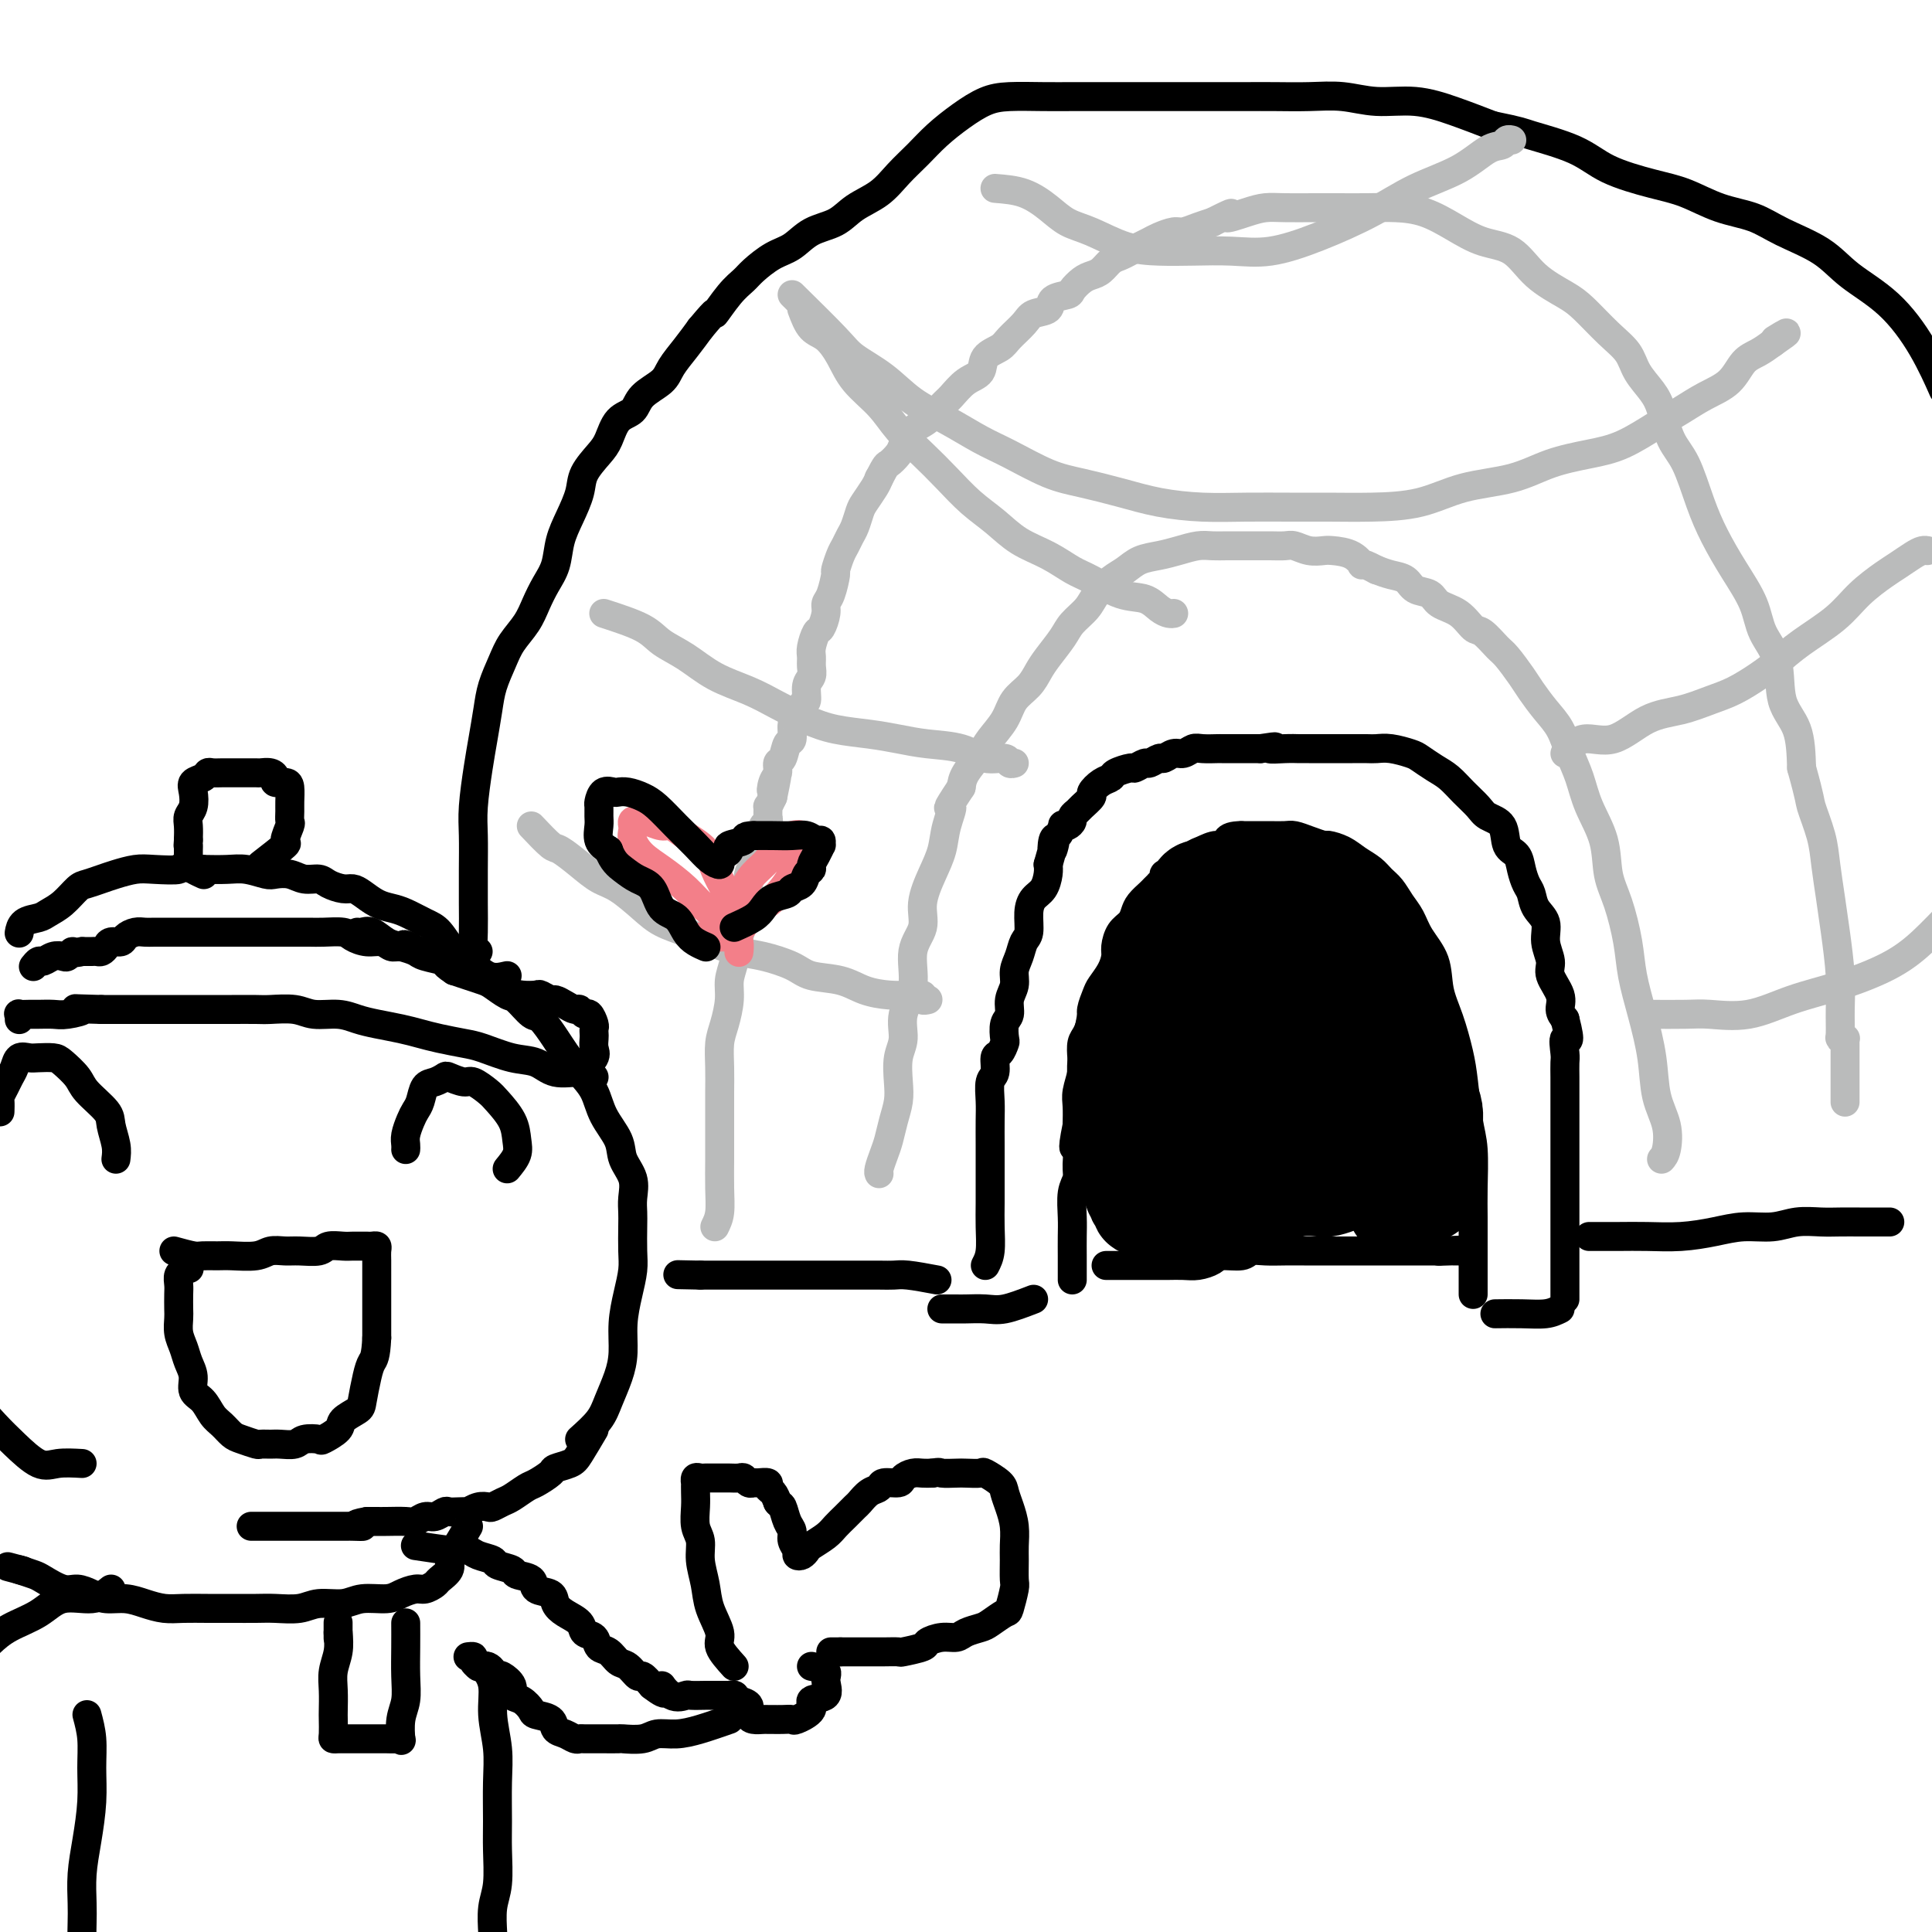 <svg viewBox='0 0 400 400' version='1.1' xmlns='http://www.w3.org/2000/svg' xmlns:xlink='http://www.w3.org/1999/xlink'><g fill='none' stroke='#000000' stroke-width='6' stroke-linecap='round' stroke-linejoin='round'><path d='M305,268c0.000,-1.695 0.001,-3.391 0,-5c-0.001,-1.609 -0.003,-3.133 0,-5c0.003,-1.867 0.012,-4.077 0,-6c-0.012,-1.923 -0.044,-3.558 0,-6c0.044,-2.442 0.164,-5.692 0,-8c-0.164,-2.308 -0.611,-3.676 -1,-6c-0.389,-2.324 -0.718,-5.604 -1,-8c-0.282,-2.396 -0.516,-3.908 -1,-6c-0.484,-2.092 -1.218,-4.766 -2,-7c-0.782,-2.234 -1.613,-4.029 -2,-6c-0.387,-1.971 -0.330,-4.117 -1,-6c-0.670,-1.883 -2.066,-3.501 -3,-5c-0.934,-1.499 -1.404,-2.877 -2,-4c-0.596,-1.123 -1.318,-1.991 -2,-3c-0.682,-1.009 -1.326,-2.158 -2,-3c-0.674,-0.842 -1.379,-1.378 -2,-2c-0.621,-0.622 -1.159,-1.329 -2,-2c-0.841,-0.671 -1.985,-1.307 -3,-2c-1.015,-0.693 -1.900,-1.443 -3,-2c-1.100,-0.557 -2.415,-0.920 -3,-1c-0.585,-0.080 -0.440,0.122 -1,0c-0.560,-0.122 -1.827,-0.569 -3,-1c-1.173,-0.431 -2.254,-0.848 -3,-1c-0.746,-0.152 -1.159,-0.041 -2,0c-0.841,0.041 -2.112,0.011 -3,0c-0.888,-0.011 -1.393,-0.003 -2,0c-0.607,0.003 -1.316,0.001 -2,0c-0.684,-0.001 -1.342,-0.000 -2,0'/><path d='M257,173c-3.849,0.003 -2.972,1.510 -3,2c-0.028,0.490 -0.962,-0.038 -2,0c-1.038,0.038 -2.179,0.641 -3,1c-0.821,0.359 -1.320,0.474 -2,1c-0.680,0.526 -1.540,1.464 -2,2c-0.460,0.536 -0.520,0.669 -1,1c-0.480,0.331 -1.382,0.858 -2,1c-0.618,0.142 -0.954,-0.102 -1,0c-0.046,0.102 0.196,0.551 0,1c-0.196,0.449 -0.830,0.897 -1,1c-0.170,0.103 0.123,-0.138 0,0c-0.123,0.138 -0.662,0.656 -1,1c-0.338,0.344 -0.475,0.514 -1,1c-0.525,0.486 -1.437,1.289 -2,2c-0.563,0.711 -0.777,1.330 -1,2c-0.223,0.670 -0.454,1.389 -1,2c-0.546,0.611 -1.407,1.112 -2,2c-0.593,0.888 -0.918,2.162 -1,3c-0.082,0.838 0.079,1.240 0,2c-0.079,0.760 -0.399,1.879 -1,3c-0.601,1.121 -1.484,2.244 -2,3c-0.516,0.756 -0.664,1.146 -1,2c-0.336,0.854 -0.861,2.171 -1,3c-0.139,0.829 0.107,1.168 0,2c-0.107,0.832 -0.568,2.155 -1,3c-0.432,0.845 -0.834,1.212 -1,2c-0.166,0.788 -0.097,1.999 0,3c0.097,1.001 0.222,1.794 0,3c-0.222,1.206 -0.791,2.825 -1,4c-0.209,1.175 -0.060,1.907 0,3c0.060,1.093 0.030,2.546 0,4'/><path d='M223,233c-1.388,6.892 -0.358,4.121 0,4c0.358,-0.121 0.043,2.406 0,4c-0.043,1.594 0.185,2.253 0,3c-0.185,0.747 -0.781,1.580 -1,3c-0.219,1.420 -0.059,3.427 0,5c0.059,1.573 0.016,2.712 0,4c-0.016,1.288 -0.004,2.723 0,4c0.004,1.277 0.001,2.394 0,3c-0.001,0.606 -0.000,0.702 0,1c0.000,0.298 0.000,0.800 0,1c-0.000,0.200 -0.000,0.100 0,0'/><path d='M204,262c0.423,-0.815 0.845,-1.631 1,-3c0.155,-1.369 0.041,-3.293 0,-5c-0.041,-1.707 -0.011,-3.197 0,-5c0.011,-1.803 0.002,-3.919 0,-6c-0.002,-2.081 0.003,-4.128 0,-6c-0.003,-1.872 -0.016,-3.570 0,-5c0.016,-1.430 0.060,-2.591 0,-4c-0.060,-1.409 -0.223,-3.064 0,-4c0.223,-0.936 0.830,-1.152 1,-2c0.170,-0.848 -0.099,-2.328 0,-3c0.099,-0.672 0.567,-0.535 1,-1c0.433,-0.465 0.833,-1.531 1,-2c0.167,-0.469 0.101,-0.341 0,-1c-0.101,-0.659 -0.238,-2.105 0,-3c0.238,-0.895 0.851,-1.240 1,-2c0.149,-0.760 -0.168,-1.937 0,-3c0.168,-1.063 0.819,-2.012 1,-3c0.181,-0.988 -0.110,-2.014 0,-3c0.110,-0.986 0.620,-1.931 1,-3c0.380,-1.069 0.630,-2.263 1,-3c0.370,-0.737 0.859,-1.016 1,-2c0.141,-0.984 -0.067,-2.672 0,-4c0.067,-1.328 0.410,-2.294 1,-3c0.590,-0.706 1.428,-1.152 2,-2c0.572,-0.848 0.878,-2.100 1,-3c0.122,-0.900 0.061,-1.450 0,-2'/><path d='M217,179c2.095,-7.527 1.331,-3.845 1,-3c-0.331,0.845 -0.230,-1.146 0,-2c0.230,-0.854 0.587,-0.572 1,-1c0.413,-0.428 0.880,-1.568 1,-2c0.120,-0.432 -0.108,-0.158 0,0c0.108,0.158 0.552,0.198 1,0c0.448,-0.198 0.898,-0.634 1,-1c0.102,-0.366 -0.146,-0.660 0,-1c0.146,-0.340 0.686,-0.725 1,-1c0.314,-0.275 0.403,-0.441 1,-1c0.597,-0.559 1.702,-1.511 2,-2c0.298,-0.489 -0.211,-0.513 0,-1c0.211,-0.487 1.140,-1.436 2,-2c0.860,-0.564 1.649,-0.744 2,-1c0.351,-0.256 0.264,-0.589 1,-1c0.736,-0.411 2.295,-0.899 3,-1c0.705,-0.101 0.555,0.184 1,0c0.445,-0.184 1.484,-0.838 2,-1c0.516,-0.162 0.508,0.168 1,0c0.492,-0.168 1.483,-0.833 2,-1c0.517,-0.167 0.560,0.166 1,0c0.440,-0.166 1.278,-0.829 2,-1c0.722,-0.171 1.329,0.150 2,0c0.671,-0.150 1.405,-0.772 2,-1c0.595,-0.228 1.051,-0.061 2,0c0.949,0.061 2.393,0.016 3,0c0.607,-0.016 0.379,-0.004 1,0c0.621,0.004 2.090,0.001 3,0c0.910,-0.001 1.260,-0.000 2,0c0.740,0.000 1.870,0.000 3,0'/><path d='M261,155c4.956,-0.774 2.347,-0.207 2,0c-0.347,0.207 1.569,0.056 3,0c1.431,-0.056 2.378,-0.015 3,0c0.622,0.015 0.919,0.004 2,0c1.081,-0.004 2.947,-0.001 4,0c1.053,0.001 1.295,-0.001 2,0c0.705,0.001 1.873,0.003 3,0c1.127,-0.003 2.212,-0.013 3,0c0.788,0.013 1.278,0.048 2,0c0.722,-0.048 1.677,-0.179 3,0c1.323,0.179 3.014,0.670 4,1c0.986,0.330 1.265,0.501 2,1c0.735,0.499 1.925,1.328 3,2c1.075,0.672 2.036,1.189 3,2c0.964,0.811 1.931,1.916 3,3c1.069,1.084 2.241,2.148 3,3c0.759,0.852 1.106,1.491 2,2c0.894,0.509 2.333,0.889 3,2c0.667,1.111 0.560,2.954 1,4c0.440,1.046 1.426,1.295 2,2c0.574,0.705 0.736,1.868 1,3c0.264,1.132 0.630,2.234 1,3c0.370,0.766 0.745,1.195 1,2c0.255,0.805 0.392,1.985 1,3c0.608,1.015 1.687,1.864 2,3c0.313,1.136 -0.141,2.559 0,4c0.141,1.441 0.878,2.900 1,4c0.122,1.100 -0.369,1.841 0,3c0.369,1.159 1.599,2.735 2,4c0.401,1.265 -0.028,2.219 0,3c0.028,0.781 0.514,1.391 1,2'/><path d='M324,211c1.547,6.006 0.415,4.021 0,4c-0.415,-0.021 -0.111,1.923 0,3c0.111,1.077 0.030,1.287 0,2c-0.030,0.713 -0.008,1.928 0,3c0.008,1.072 0.002,2.002 0,3c-0.002,0.998 -0.001,2.064 0,3c0.001,0.936 0.000,1.743 0,3c-0.000,1.257 -0.000,2.966 0,4c0.000,1.034 0.000,1.393 0,2c-0.000,0.607 -0.000,1.462 0,2c0.000,0.538 0.000,0.759 0,1c-0.000,0.241 -0.000,0.502 0,1c0.000,0.498 0.000,1.232 0,2c-0.000,0.768 -0.000,1.571 0,2c0.000,0.429 0.000,0.484 0,1c-0.000,0.516 -0.000,1.492 0,2c0.000,0.508 0.000,0.548 0,1c-0.000,0.452 -0.000,1.317 0,2c0.000,0.683 0.000,1.184 0,2c-0.000,0.816 -0.000,1.948 0,3c0.000,1.052 0.000,2.023 0,3c-0.000,0.977 -0.000,1.961 0,3c0.000,1.039 0.000,2.134 0,3c-0.000,0.866 0.000,1.502 0,2c0.000,0.498 0.000,0.856 0,1c0.000,0.144 0.000,0.072 0,0'/><path d='M323,271c-0.851,0.423 -1.702,0.845 -3,1c-1.298,0.155 -3.042,0.042 -5,0c-1.958,-0.042 -4.131,-0.012 -5,0c-0.869,0.012 -0.435,0.006 0,0'/><path d='M214,269c-2.192,0.845 -4.384,1.691 -6,2c-1.616,0.309 -2.657,0.083 -4,0c-1.343,-0.083 -2.987,-0.022 -4,0c-1.013,0.022 -1.395,0.006 -2,0c-0.605,-0.006 -1.432,-0.002 -2,0c-0.568,0.002 -0.877,0.000 -1,0c-0.123,-0.000 -0.062,-0.000 0,0'/><path d='M229,262c2.389,-0.000 4.779,-0.000 6,0c1.221,0.000 1.274,0.001 2,0c0.726,-0.001 2.124,-0.003 3,0c0.876,0.003 1.230,0.011 2,0c0.770,-0.011 1.957,-0.040 3,0c1.043,0.040 1.941,0.151 3,0c1.059,-0.151 2.278,-0.562 3,-1c0.722,-0.438 0.948,-0.902 2,-1c1.052,-0.098 2.932,0.170 4,0c1.068,-0.170 1.325,-0.778 2,-1c0.675,-0.222 1.768,-0.060 3,0c1.232,0.060 2.603,0.016 4,0c1.397,-0.016 2.821,-0.004 4,0c1.179,0.004 2.115,0.001 3,0c0.885,-0.001 1.720,-0.000 3,0c1.280,0.000 3.004,0.000 4,0c0.996,-0.000 1.265,-0.000 2,0c0.735,0.000 1.938,0.000 3,0c1.062,-0.000 1.985,-0.000 3,0c1.015,0.000 2.122,0.000 3,0c0.878,-0.000 1.527,-0.000 2,0c0.473,0.000 0.770,0.000 1,0c0.230,-0.000 0.391,-0.000 1,0c0.609,0.000 1.664,0.000 2,0c0.336,-0.000 -0.047,-0.000 0,0c0.047,0.000 0.523,0.000 1,0'/><path d='M298,259c10.852,-0.464 3.481,-0.124 1,0c-2.481,0.124 -0.073,0.033 1,0c1.073,-0.033 0.810,-0.009 1,0c0.190,0.009 0.835,0.002 1,0c0.165,-0.002 -0.148,-0.001 0,0c0.148,0.001 0.757,0.000 1,0c0.243,-0.000 0.122,-0.000 0,0'/></g>
<g fill='none' stroke='#000000' stroke-width='20' stroke-linecap='round' stroke-linejoin='round'><path d='M289,250c3.382,-1.218 6.763,-2.437 8,-4c1.237,-1.563 0.329,-3.472 0,-5c-0.329,-1.528 -0.078,-2.677 0,-4c0.078,-1.323 -0.017,-2.820 0,-4c0.017,-1.180 0.145,-2.045 0,-3c-0.145,-0.955 -0.564,-2.002 -1,-3c-0.436,-0.998 -0.891,-1.947 -1,-3c-0.109,-1.053 0.127,-2.210 0,-3c-0.127,-0.790 -0.616,-1.214 -1,-2c-0.384,-0.786 -0.664,-1.933 -1,-3c-0.336,-1.067 -0.728,-2.053 -1,-3c-0.272,-0.947 -0.425,-1.855 -1,-3c-0.575,-1.145 -1.572,-2.528 -2,-4c-0.428,-1.472 -0.286,-3.034 -1,-4c-0.714,-0.966 -2.285,-1.337 -3,-2c-0.715,-0.663 -0.573,-1.616 -1,-3c-0.427,-1.384 -1.423,-3.197 -2,-4c-0.577,-0.803 -0.735,-0.596 -1,-1c-0.265,-0.404 -0.635,-1.418 -1,-2c-0.365,-0.582 -0.724,-0.733 -1,-1c-0.276,-0.267 -0.469,-0.650 -1,-1c-0.531,-0.350 -1.399,-0.668 -2,-1c-0.601,-0.332 -0.934,-0.676 -1,-1c-0.066,-0.324 0.136,-0.626 0,-1c-0.136,-0.374 -0.610,-0.821 -1,-1c-0.390,-0.179 -0.695,-0.089 -1,0'/><path d='M273,184c-2.727,-2.785 -2.044,-0.746 -2,0c0.044,0.746 -0.550,0.200 -1,0c-0.450,-0.200 -0.755,-0.054 -1,0c-0.245,0.054 -0.431,0.014 -1,0c-0.569,-0.014 -1.522,-0.004 -2,0c-0.478,0.004 -0.483,0.001 -1,0c-0.517,-0.001 -1.546,-0.000 -2,0c-0.454,0.000 -0.332,0.001 -1,0c-0.668,-0.001 -2.127,-0.003 -3,0c-0.873,0.003 -1.159,0.010 -2,0c-0.841,-0.010 -2.236,-0.036 -3,0c-0.764,0.036 -0.896,0.133 -2,0c-1.104,-0.133 -3.178,-0.495 -4,0c-0.822,0.495 -0.390,1.847 -1,3c-0.610,1.153 -2.260,2.108 -3,3c-0.740,0.892 -0.568,1.722 -1,3c-0.432,1.278 -1.467,3.003 -2,4c-0.533,0.997 -0.562,1.265 -1,2c-0.438,0.735 -1.283,1.936 -2,3c-0.717,1.064 -1.306,1.992 -2,3c-0.694,1.008 -1.492,2.096 -2,3c-0.508,0.904 -0.725,1.622 -1,3c-0.275,1.378 -0.609,3.414 -1,5c-0.391,1.586 -0.837,2.721 -1,4c-0.163,1.279 -0.041,2.703 0,4c0.041,1.297 -0.000,2.468 0,4c0.000,1.532 0.041,3.424 0,5c-0.041,1.576 -0.166,2.835 0,4c0.166,1.165 0.622,2.237 1,3c0.378,0.763 0.680,1.218 1,2c0.320,0.782 0.660,1.891 1,3'/><path d='M234,245c0.708,3.985 0.977,1.446 1,1c0.023,-0.446 -0.201,1.201 0,2c0.201,0.799 0.828,0.750 1,1c0.172,0.250 -0.110,0.799 0,1c0.110,0.201 0.613,0.054 1,0c0.387,-0.054 0.659,-0.014 1,0c0.341,0.014 0.751,0.004 1,0c0.249,-0.004 0.338,-0.000 1,0c0.662,0.000 1.897,-0.003 3,0c1.103,0.003 2.074,0.012 3,0c0.926,-0.012 1.808,-0.044 3,0c1.192,0.044 2.695,0.166 4,0c1.305,-0.166 2.412,-0.619 4,-1c1.588,-0.381 3.656,-0.690 5,-1c1.344,-0.310 1.963,-0.622 3,-1c1.037,-0.378 2.492,-0.823 4,-1c1.508,-0.177 3.070,-0.087 4,0c0.930,0.087 1.230,0.173 2,0c0.770,-0.173 2.011,-0.603 3,-1c0.989,-0.397 1.728,-0.761 2,-1c0.272,-0.239 0.078,-0.354 0,-1c-0.078,-0.646 -0.039,-1.823 0,-3'/><path d='M280,240c0.319,-1.591 0.117,-3.069 0,-5c-0.117,-1.931 -0.148,-4.314 -1,-7c-0.852,-2.686 -2.523,-5.676 -4,-9c-1.477,-3.324 -2.759,-6.983 -4,-10c-1.241,-3.017 -2.443,-5.391 -4,-8c-1.557,-2.609 -3.471,-5.453 -5,-7c-1.529,-1.547 -2.673,-1.799 -4,-2c-1.327,-0.201 -2.839,-0.353 -4,0c-1.161,0.353 -1.973,1.210 -3,3c-1.027,1.790 -2.270,4.511 -3,7c-0.730,2.489 -0.948,4.744 -1,7c-0.052,2.256 0.062,4.511 0,7c-0.062,2.489 -0.300,5.210 0,8c0.300,2.790 1.137,5.647 2,8c0.863,2.353 1.753,4.200 3,6c1.247,1.800 2.851,3.551 4,5c1.149,1.449 1.841,2.596 3,3c1.159,0.404 2.783,0.064 4,0c1.217,-0.064 2.026,0.147 3,-1c0.974,-1.147 2.114,-3.654 3,-6c0.886,-2.346 1.518,-4.531 2,-7c0.482,-2.469 0.813,-5.221 1,-8c0.187,-2.779 0.231,-5.586 0,-8c-0.231,-2.414 -0.737,-4.437 -2,-7c-1.263,-2.563 -3.283,-5.667 -5,-7c-1.717,-1.333 -3.132,-0.894 -5,-1c-1.868,-0.106 -4.188,-0.758 -6,-1c-1.812,-0.242 -3.114,-0.075 -4,1c-0.886,1.075 -1.354,3.059 -2,5c-0.646,1.941 -1.470,3.840 -2,6c-0.530,2.160 -0.765,4.580 -1,7'/><path d='M245,219c-0.808,4.289 -0.328,6.010 0,8c0.328,1.990 0.506,4.247 1,6c0.494,1.753 1.306,3.001 2,4c0.694,0.999 1.272,1.749 2,2c0.728,0.251 1.607,0.003 2,0c0.393,-0.003 0.302,0.241 1,-1c0.698,-1.241 2.187,-3.965 3,-6c0.813,-2.035 0.950,-3.381 1,-5c0.050,-1.619 0.014,-3.513 0,-5c-0.014,-1.487 -0.004,-2.568 0,-3c0.004,-0.432 0.002,-0.216 0,0'/></g>
<g fill='none' stroke='#000000' stroke-width='6' stroke-linecap='round' stroke-linejoin='round'><path d='M194,265c-2.256,-0.423 -4.512,-0.845 -6,-1c-1.488,-0.155 -2.209,-0.041 -3,0c-0.791,0.041 -1.651,0.011 -3,0c-1.349,-0.011 -3.188,-0.003 -4,0c-0.812,0.003 -0.598,0.001 -1,0c-0.402,-0.001 -1.420,-0.000 -2,0c-0.580,0.000 -0.723,0.000 -1,0c-0.277,-0.000 -0.688,-0.000 -1,0c-0.312,0.000 -0.524,0.000 -1,0c-0.476,-0.000 -1.216,-0.000 -2,0c-0.784,0.000 -1.612,0.000 -2,0c-0.388,-0.000 -0.335,-0.000 -1,0c-0.665,0.000 -2.049,0.000 -3,0c-0.951,-0.000 -1.470,-0.000 -2,0c-0.530,0.000 -1.072,0.000 -2,0c-0.928,-0.000 -2.241,-0.000 -3,0c-0.759,0.000 -0.963,0.000 -2,0c-1.037,-0.000 -2.908,-0.000 -4,0c-1.092,0.000 -1.406,0.000 -2,0c-0.594,-0.000 -1.468,-0.000 -2,0c-0.532,0.000 -0.724,0.000 -1,0c-0.276,-0.000 -0.638,-0.000 -1,0'/><path d='M145,264c-8.167,-0.167 -4.083,-0.083 0,0'/><path d='M120,298c1.516,-1.359 3.032,-2.718 4,-4c0.968,-1.282 1.386,-2.488 2,-4c0.614,-1.512 1.422,-3.332 2,-5c0.578,-1.668 0.925,-3.186 1,-5c0.075,-1.814 -0.124,-3.924 0,-6c0.124,-2.076 0.569,-4.117 1,-6c0.431,-1.883 0.847,-3.609 1,-5c0.153,-1.391 0.043,-2.447 0,-4c-0.043,-1.553 -0.019,-3.601 0,-5c0.019,-1.399 0.032,-2.148 0,-3c-0.032,-0.852 -0.110,-1.808 0,-3c0.110,-1.192 0.406,-2.618 0,-4c-0.406,-1.382 -1.515,-2.718 -2,-4c-0.485,-1.282 -0.346,-2.511 -1,-4c-0.654,-1.489 -2.099,-3.240 -3,-5c-0.901,-1.760 -1.257,-3.530 -2,-5c-0.743,-1.470 -1.875,-2.640 -3,-4c-1.125,-1.360 -2.245,-2.911 -3,-4c-0.755,-1.089 -1.146,-1.716 -2,-3c-0.854,-1.284 -2.172,-3.227 -3,-4c-0.828,-0.773 -1.165,-0.378 -2,-1c-0.835,-0.622 -2.166,-2.261 -3,-3c-0.834,-0.739 -1.171,-0.579 -2,-1c-0.829,-0.421 -2.150,-1.422 -3,-2c-0.850,-0.578 -1.229,-0.733 -2,-1c-0.771,-0.267 -1.935,-0.648 -3,-1c-1.065,-0.352 -2.033,-0.676 -3,-1'/><path d='M94,201c-3.017,-1.952 -1.560,-1.831 -2,-2c-0.440,-0.169 -2.779,-0.627 -4,-1c-1.221,-0.373 -1.325,-0.660 -2,-1c-0.675,-0.340 -1.922,-0.732 -3,-1c-1.078,-0.268 -1.988,-0.412 -3,-1c-1.012,-0.588 -2.127,-1.622 -3,-2c-0.873,-0.378 -1.504,-0.102 -2,0c-0.496,0.102 -0.856,0.029 -1,0c-0.144,-0.029 -0.072,-0.015 0,0'/><path d='M123,296c-1.130,1.913 -2.260,3.826 -3,5c-0.740,1.174 -1.089,1.609 -2,2c-0.911,0.391 -2.383,0.739 -3,1c-0.617,0.261 -0.377,0.437 -1,1c-0.623,0.563 -2.107,1.514 -3,2c-0.893,0.486 -1.194,0.509 -2,1c-0.806,0.491 -2.116,1.451 -3,2c-0.884,0.549 -1.341,0.687 -2,1c-0.659,0.313 -1.520,0.802 -2,1c-0.480,0.198 -0.579,0.106 -1,0c-0.421,-0.106 -1.163,-0.224 -2,0c-0.837,0.224 -1.767,0.791 -2,1c-0.233,0.209 0.233,0.060 0,0c-0.233,-0.060 -1.164,-0.031 -2,0c-0.836,0.031 -1.575,0.065 -2,0c-0.425,-0.065 -0.534,-0.228 -1,0c-0.466,0.228 -1.287,0.846 -2,1c-0.713,0.154 -1.318,-0.155 -2,0c-0.682,0.155 -1.443,0.774 -2,1c-0.557,0.226 -0.912,0.061 -2,0c-1.088,-0.061 -2.908,-0.016 -4,0c-1.092,0.016 -1.455,0.005 -2,0c-0.545,-0.005 -1.273,-0.002 -2,0'/><path d='M76,315c-4.141,0.691 -1.493,0.917 -1,1c0.493,0.083 -1.167,0.022 -2,0c-0.833,-0.022 -0.838,-0.006 -1,0c-0.162,0.006 -0.480,0.002 -1,0c-0.520,-0.002 -1.242,-0.000 -2,0c-0.758,0.000 -1.554,0.000 -2,0c-0.446,-0.000 -0.543,-0.000 -1,0c-0.457,0.000 -1.273,0.000 -2,0c-0.727,-0.000 -1.364,-0.000 -2,0c-0.636,0.000 -1.270,0.000 -2,0c-0.730,-0.000 -1.557,-0.000 -2,0c-0.443,0.000 -0.501,0.000 -1,0c-0.499,-0.000 -1.440,-0.000 -2,0c-0.560,0.000 -0.738,0.000 -1,0c-0.262,-0.000 -0.609,-0.000 -1,0c-0.391,0.000 -0.826,0.000 -1,0c-0.174,-0.000 -0.087,-0.000 0,0'/><path d='M105,242c0.837,-1.020 1.673,-2.040 2,-3c0.327,-0.960 0.144,-1.859 0,-3c-0.144,-1.141 -0.250,-2.525 -1,-4c-0.750,-1.475 -2.145,-3.040 -3,-4c-0.855,-0.960 -1.170,-1.316 -2,-2c-0.830,-0.684 -2.176,-1.696 -3,-2c-0.824,-0.304 -1.128,0.102 -2,0c-0.872,-0.102 -2.314,-0.711 -3,-1c-0.686,-0.289 -0.618,-0.257 -1,0c-0.382,0.257 -1.215,0.739 -2,1c-0.785,0.261 -1.520,0.300 -2,1c-0.480,0.700 -0.703,2.061 -1,3c-0.297,0.939 -0.668,1.457 -1,2c-0.332,0.543 -0.625,1.112 -1,2c-0.375,0.888 -0.833,2.094 -1,3c-0.167,0.906 -0.045,1.513 0,2c0.045,0.487 0.013,0.853 0,1c-0.013,0.147 -0.006,0.073 0,0'/><path d='M24,240c0.113,-0.878 0.225,-1.757 0,-3c-0.225,-1.243 -0.788,-2.851 -1,-4c-0.212,-1.149 -0.072,-1.839 -1,-3c-0.928,-1.161 -2.924,-2.795 -4,-4c-1.076,-1.205 -1.233,-1.983 -2,-3c-0.767,-1.017 -2.146,-2.274 -3,-3c-0.854,-0.726 -1.184,-0.921 -2,-1c-0.816,-0.079 -2.116,-0.043 -3,0c-0.884,0.043 -1.350,0.094 -2,0c-0.650,-0.094 -1.484,-0.334 -2,0c-0.516,0.334 -0.713,1.240 -1,2c-0.287,0.760 -0.665,1.374 -1,2c-0.335,0.626 -0.626,1.264 -1,2c-0.374,0.736 -0.832,1.568 -1,2c-0.168,0.432 -0.045,0.462 0,1c0.045,0.538 0.013,1.582 0,2c-0.013,0.418 -0.006,0.209 0,0'/><path d='M36,259c1.540,0.423 3.081,0.846 4,1c0.919,0.154 1.218,0.037 2,0c0.782,-0.037 2.047,0.004 3,0c0.953,-0.004 1.594,-0.054 3,0c1.406,0.054 3.578,0.212 5,0c1.422,-0.212 2.095,-0.793 3,-1c0.905,-0.207 2.042,-0.042 3,0c0.958,0.042 1.737,-0.041 3,0c1.263,0.041 3.011,0.207 4,0c0.989,-0.207 1.221,-0.788 2,-1c0.779,-0.212 2.106,-0.057 3,0c0.894,0.057 1.353,0.015 2,0c0.647,-0.015 1.480,-0.002 2,0c0.520,0.002 0.728,-0.008 1,0c0.272,0.008 0.609,0.035 1,0c0.391,-0.035 0.837,-0.130 1,0c0.163,0.130 0.044,0.487 0,1c-0.044,0.513 -0.012,1.182 0,2c0.012,0.818 0.003,1.786 0,3c-0.003,1.214 -0.001,2.673 0,4c0.001,1.327 0.000,2.522 0,4c-0.000,1.478 -0.000,3.239 0,5'/><path d='M78,277c-0.181,3.964 -0.634,4.375 -1,5c-0.366,0.625 -0.645,1.465 -1,3c-0.355,1.535 -0.786,3.764 -1,5c-0.214,1.236 -0.212,1.480 -1,2c-0.788,0.520 -2.365,1.315 -3,2c-0.635,0.685 -0.329,1.259 -1,2c-0.671,0.741 -2.319,1.649 -3,2c-0.681,0.351 -0.395,0.147 -1,0c-0.605,-0.147 -2.103,-0.236 -3,0c-0.897,0.236 -1.194,0.796 -2,1c-0.806,0.204 -2.121,0.051 -3,0c-0.879,-0.051 -1.324,-0.002 -2,0c-0.676,0.002 -1.585,-0.044 -2,0c-0.415,0.044 -0.338,0.179 -1,0c-0.662,-0.179 -2.064,-0.671 -3,-1c-0.936,-0.329 -1.407,-0.496 -2,-1c-0.593,-0.504 -1.307,-1.345 -2,-2c-0.693,-0.655 -1.366,-1.123 -2,-2c-0.634,-0.877 -1.230,-2.163 -2,-3c-0.770,-0.837 -1.713,-1.224 -2,-2c-0.287,-0.776 0.081,-1.941 0,-3c-0.081,-1.059 -0.610,-2.012 -1,-3c-0.390,-0.988 -0.640,-2.012 -1,-3c-0.360,-0.988 -0.828,-1.941 -1,-3c-0.172,-1.059 -0.047,-2.224 0,-3c0.047,-0.776 0.016,-1.164 0,-2c-0.016,-0.836 -0.018,-2.122 0,-3c0.018,-0.878 0.056,-1.349 0,-2c-0.056,-0.651 -0.207,-1.483 0,-2c0.207,-0.517 0.774,-0.719 1,-1c0.226,-0.281 0.113,-0.640 0,-1'/><path d='M38,262c-0.089,-4.044 0.689,-1.156 1,0c0.311,1.156 0.156,0.578 0,0'/><path d='M123,223c-0.794,-0.479 -1.588,-0.958 -3,-1c-1.412,-0.042 -3.443,0.354 -5,0c-1.557,-0.354 -2.639,-1.457 -4,-2c-1.361,-0.543 -3.000,-0.527 -5,-1c-2.000,-0.473 -4.361,-1.436 -6,-2c-1.639,-0.564 -2.556,-0.729 -4,-1c-1.444,-0.271 -3.415,-0.650 -5,-1c-1.585,-0.350 -2.786,-0.672 -4,-1c-1.214,-0.328 -2.443,-0.661 -4,-1c-1.557,-0.339 -3.443,-0.683 -5,-1c-1.557,-0.317 -2.784,-0.607 -4,-1c-1.216,-0.393 -2.420,-0.890 -4,-1c-1.580,-0.110 -3.535,0.167 -5,0c-1.465,-0.167 -2.440,-0.777 -4,-1c-1.560,-0.223 -3.705,-0.060 -5,0c-1.295,0.060 -1.739,0.016 -3,0c-1.261,-0.016 -3.337,-0.004 -5,0c-1.663,0.004 -2.912,0.001 -4,0c-1.088,-0.001 -2.013,-0.000 -3,0c-0.987,0.000 -2.035,0.000 -3,0c-0.965,-0.000 -1.847,-0.000 -3,0c-1.153,0.000 -2.577,0.000 -4,0c-1.423,-0.000 -2.845,-0.000 -4,0c-1.155,0.000 -2.044,0.000 -3,0c-0.956,-0.000 -1.978,-0.000 -3,0'/><path d='M21,209c-8.342,-0.215 -4.696,-0.254 -4,0c0.696,0.254 -1.558,0.800 -3,1c-1.442,0.200 -2.071,0.052 -3,0c-0.929,-0.052 -2.158,-0.010 -3,0c-0.842,0.010 -1.297,-0.011 -2,0c-0.703,0.011 -1.652,0.056 -2,0c-0.348,-0.056 -0.093,-0.211 0,0c0.093,0.211 0.025,0.788 0,1c-0.025,0.212 -0.007,0.061 0,0c0.007,-0.061 0.004,-0.030 0,0'/><path d='M120,222c1.268,-1.096 2.536,-2.192 3,-3c0.464,-0.808 0.125,-1.328 0,-2c-0.125,-0.672 -0.037,-1.494 0,-2c0.037,-0.506 0.021,-0.695 0,-1c-0.021,-0.305 -0.047,-0.727 0,-1c0.047,-0.273 0.168,-0.398 0,-1c-0.168,-0.602 -0.625,-1.681 -1,-2c-0.375,-0.319 -0.668,0.121 -1,0c-0.332,-0.121 -0.704,-0.802 -1,-1c-0.296,-0.198 -0.517,0.087 -1,0c-0.483,-0.087 -1.227,-0.545 -2,-1c-0.773,-0.455 -1.575,-0.906 -2,-1c-0.425,-0.094 -0.473,0.169 -1,0c-0.527,-0.169 -1.532,-0.770 -2,-1c-0.468,-0.230 -0.398,-0.088 -1,0c-0.602,0.088 -1.875,0.122 -3,0c-1.125,-0.122 -2.101,-0.398 -3,-1c-0.899,-0.602 -1.720,-1.528 -3,-2c-1.280,-0.472 -3.019,-0.491 -4,-1c-0.981,-0.509 -1.205,-1.509 -2,-2c-0.795,-0.491 -2.162,-0.472 -3,-1c-0.838,-0.528 -1.149,-1.604 -2,-2c-0.851,-0.396 -2.243,-0.113 -3,0c-0.757,0.113 -0.878,0.057 -1,0'/><path d='M87,197c-5.618,-2.233 -2.663,-1.316 -2,-1c0.663,0.316 -0.967,0.029 -2,0c-1.033,-0.029 -1.468,0.199 -2,0c-0.532,-0.199 -1.160,-0.824 -2,-1c-0.840,-0.176 -1.890,0.096 -3,0c-1.110,-0.096 -2.278,-0.562 -3,-1c-0.722,-0.438 -0.996,-0.849 -2,-1c-1.004,-0.151 -2.737,-0.040 -4,0c-1.263,0.040 -2.057,0.011 -3,0c-0.943,-0.011 -2.037,-0.003 -3,0c-0.963,0.003 -1.797,0.001 -3,0c-1.203,-0.001 -2.776,-0.000 -4,0c-1.224,0.000 -2.100,0.000 -3,0c-0.900,-0.000 -1.826,0.000 -3,0c-1.174,-0.000 -2.597,-0.000 -4,0c-1.403,0.000 -2.784,0.000 -4,0c-1.216,-0.000 -2.265,-0.001 -3,0c-0.735,0.001 -1.157,0.003 -2,0c-0.843,-0.003 -2.109,-0.011 -3,0c-0.891,0.011 -1.408,0.041 -2,0c-0.592,-0.041 -1.258,-0.152 -2,0c-0.742,0.152 -1.561,0.566 -2,1c-0.439,0.434 -0.499,0.887 -1,1c-0.501,0.113 -1.444,-0.113 -2,0c-0.556,0.113 -0.726,0.566 -1,1c-0.274,0.434 -0.651,0.848 -1,1c-0.349,0.152 -0.668,0.041 -1,0c-0.332,-0.041 -0.677,-0.011 -1,0c-0.323,0.011 -0.626,0.003 -1,0c-0.374,-0.003 -0.821,-0.001 -1,0c-0.179,0.001 -0.089,0.000 0,0'/><path d='M17,197c-2.104,0.559 -1.863,-0.042 -2,0c-0.137,0.042 -0.652,0.728 -1,1c-0.348,0.272 -0.528,0.129 -1,0c-0.472,-0.129 -1.237,-0.245 -2,0c-0.763,0.245 -1.524,0.849 -2,1c-0.476,0.151 -0.667,-0.152 -1,0c-0.333,0.152 -0.810,0.758 -1,1c-0.190,0.242 -0.095,0.121 0,0'/><path d='M105,202c-1.309,0.308 -2.618,0.617 -4,0c-1.382,-0.617 -2.838,-2.158 -4,-3c-1.162,-0.842 -2.029,-0.985 -3,-2c-0.971,-1.015 -2.045,-2.901 -3,-4c-0.955,-1.099 -1.793,-1.411 -3,-2c-1.207,-0.589 -2.785,-1.454 -4,-2c-1.215,-0.546 -2.068,-0.772 -3,-1c-0.932,-0.228 -1.944,-0.456 -3,-1c-1.056,-0.544 -2.155,-1.404 -3,-2c-0.845,-0.596 -1.437,-0.929 -2,-1c-0.563,-0.071 -1.098,0.121 -2,0c-0.902,-0.121 -2.171,-0.554 -3,-1c-0.829,-0.446 -1.217,-0.903 -2,-1c-0.783,-0.097 -1.959,0.166 -3,0c-1.041,-0.166 -1.947,-0.763 -3,-1c-1.053,-0.237 -2.255,-0.116 -3,0c-0.745,0.116 -1.035,0.227 -2,0c-0.965,-0.227 -2.606,-0.792 -4,-1c-1.394,-0.208 -2.541,-0.059 -4,0c-1.459,0.059 -3.229,0.030 -5,0'/><path d='M42,180c-5.984,-0.777 -4.446,-0.219 -5,0c-0.554,0.219 -3.202,0.101 -5,0c-1.798,-0.101 -2.746,-0.183 -4,0c-1.254,0.183 -2.814,0.633 -4,1c-1.186,0.367 -1.998,0.651 -3,1c-1.002,0.349 -2.192,0.762 -3,1c-0.808,0.238 -1.232,0.300 -2,1c-0.768,0.700 -1.880,2.037 -3,3c-1.120,0.963 -2.248,1.551 -3,2c-0.752,0.449 -1.130,0.760 -2,1c-0.870,0.240 -2.234,0.411 -3,1c-0.766,0.589 -0.933,1.597 -1,2c-0.067,0.403 -0.033,0.202 0,0'/><path d='M54,179c2.144,-1.664 4.287,-3.328 5,-4c0.713,-0.672 -0.005,-0.353 0,-1c0.005,-0.647 0.734,-2.261 1,-3c0.266,-0.739 0.070,-0.605 0,-1c-0.070,-0.395 -0.012,-1.321 0,-2c0.012,-0.679 -0.021,-1.113 0,-2c0.021,-0.887 0.095,-2.227 0,-3c-0.095,-0.773 -0.358,-0.978 -1,-1c-0.642,-0.022 -1.662,0.138 -2,0c-0.338,-0.138 0.005,-0.573 0,-1c-0.005,-0.427 -0.357,-0.847 -1,-1c-0.643,-0.153 -1.575,-0.041 -2,0c-0.425,0.041 -0.341,0.011 -1,0c-0.659,-0.011 -2.061,-0.004 -3,0c-0.939,0.004 -1.416,0.004 -2,0c-0.584,-0.004 -1.274,-0.013 -2,0c-0.726,0.013 -1.487,0.047 -2,0c-0.513,-0.047 -0.777,-0.175 -1,0c-0.223,0.175 -0.403,0.652 -1,1c-0.597,0.348 -1.610,0.568 -2,1c-0.390,0.432 -0.157,1.077 0,2c0.157,0.923 0.238,2.124 0,3c-0.238,0.876 -0.795,1.428 -1,2c-0.205,0.572 -0.059,1.163 0,2c0.059,0.837 0.029,1.918 0,3'/><path d='M39,174c-0.155,2.035 -0.042,1.123 0,1c0.042,-0.123 0.013,0.544 0,1c-0.013,0.456 -0.010,0.700 0,1c0.010,0.300 0.028,0.655 0,1c-0.028,0.345 -0.100,0.680 0,1c0.100,0.320 0.373,0.625 1,1c0.627,0.375 1.608,0.822 2,1c0.392,0.178 0.196,0.089 0,0'/><path d='M86,320c2.783,0.416 5.566,0.832 7,1c1.434,0.168 1.520,0.086 2,0c0.480,-0.086 1.355,-0.178 2,0c0.645,0.178 1.060,0.625 2,1c0.940,0.375 2.407,0.677 3,1c0.593,0.323 0.314,0.668 1,1c0.686,0.332 2.338,0.651 3,1c0.662,0.349 0.334,0.726 1,1c0.666,0.274 2.327,0.444 3,1c0.673,0.556 0.359,1.500 1,2c0.641,0.500 2.236,0.558 3,1c0.764,0.442 0.695,1.269 1,2c0.305,0.731 0.984,1.366 2,2c1.016,0.634 2.369,1.268 3,2c0.631,0.732 0.539,1.562 1,2c0.461,0.438 1.474,0.483 2,1c0.526,0.517 0.565,1.505 1,2c0.435,0.495 1.268,0.495 2,1c0.732,0.505 1.365,1.514 2,2c0.635,0.486 1.273,0.450 2,1c0.727,0.550 1.542,1.687 2,2c0.458,0.313 0.559,-0.196 1,0c0.441,0.196 1.220,1.098 2,2'/><path d='M135,349c4.247,3.282 2.364,0.487 2,0c-0.364,-0.487 0.791,1.334 2,2c1.209,0.666 2.473,0.179 3,0c0.527,-0.179 0.317,-0.048 1,0c0.683,0.048 2.259,0.013 3,0c0.741,-0.013 0.647,-0.003 1,0c0.353,0.003 1.153,0.001 2,0c0.847,-0.001 1.743,-0.000 2,0c0.257,0.000 -0.123,0.000 0,0c0.123,-0.000 0.749,-0.000 1,0c0.251,0.000 0.125,0.000 0,0'/><path d='M152,345c-1.323,-1.471 -2.646,-2.942 -3,-4c-0.354,-1.058 0.260,-1.704 0,-3c-0.260,-1.296 -1.394,-3.241 -2,-5c-0.606,-1.759 -0.684,-3.331 -1,-5c-0.316,-1.669 -0.869,-3.433 -1,-5c-0.131,-1.567 0.161,-2.935 0,-4c-0.161,-1.065 -0.775,-1.825 -1,-3c-0.225,-1.175 -0.061,-2.763 0,-4c0.061,-1.237 0.019,-2.121 0,-3c-0.019,-0.879 -0.016,-1.752 0,-2c0.016,-0.248 0.045,0.130 0,0c-0.045,-0.130 -0.163,-0.767 0,-1c0.163,-0.233 0.607,-0.062 1,0c0.393,0.062 0.734,0.017 1,0c0.266,-0.017 0.456,-0.004 1,0c0.544,0.004 1.441,0.000 2,0c0.559,-0.000 0.780,0.004 1,0c0.220,-0.004 0.441,-0.015 1,0c0.559,0.015 1.458,0.057 2,0c0.542,-0.057 0.727,-0.212 1,0c0.273,0.212 0.633,0.792 1,1c0.367,0.208 0.742,0.044 1,0c0.258,-0.044 0.398,0.032 1,0c0.602,-0.032 1.667,-0.174 2,0c0.333,0.174 -0.064,0.662 0,1c0.064,0.338 0.590,0.525 1,1c0.410,0.475 0.705,1.237 1,2'/><path d='M161,311c0.493,0.689 0.724,0.412 1,1c0.276,0.588 0.595,2.042 1,3c0.405,0.958 0.896,1.420 1,2c0.104,0.580 -0.179,1.276 0,2c0.179,0.724 0.820,1.474 1,2c0.180,0.526 -0.100,0.829 0,1c0.100,0.171 0.579,0.212 1,0c0.421,-0.212 0.784,-0.675 1,-1c0.216,-0.325 0.285,-0.511 1,-1c0.715,-0.489 2.075,-1.282 3,-2c0.925,-0.718 1.416,-1.362 2,-2c0.584,-0.638 1.260,-1.270 2,-2c0.740,-0.730 1.544,-1.559 2,-2c0.456,-0.441 0.564,-0.496 1,-1c0.436,-0.504 1.201,-1.458 2,-2c0.799,-0.542 1.632,-0.671 2,-1c0.368,-0.329 0.273,-0.859 1,-1c0.727,-0.141 2.278,0.106 3,0c0.722,-0.106 0.616,-0.564 1,-1c0.384,-0.436 1.257,-0.848 2,-1c0.743,-0.152 1.355,-0.043 2,0c0.645,0.043 1.322,0.022 2,0'/><path d='M193,305c1.838,-0.310 1.432,-0.085 2,0c0.568,0.085 2.110,0.029 3,0c0.890,-0.029 1.127,-0.031 2,0c0.873,0.031 2.380,0.093 3,0c0.620,-0.093 0.352,-0.343 1,0c0.648,0.343 2.212,1.278 3,2c0.788,0.722 0.800,1.231 1,2c0.200,0.769 0.589,1.800 1,3c0.411,1.200 0.843,2.570 1,4c0.157,1.430 0.039,2.920 0,4c-0.039,1.080 0.003,1.752 0,3c-0.003,1.248 -0.049,3.073 0,4c0.049,0.927 0.194,0.955 0,2c-0.194,1.045 -0.727,3.106 -1,4c-0.273,0.894 -0.285,0.622 -1,1c-0.715,0.378 -2.133,1.407 -3,2c-0.867,0.593 -1.182,0.750 -2,1c-0.818,0.250 -2.138,0.591 -3,1c-0.862,0.409 -1.265,0.884 -2,1c-0.735,0.116 -1.802,-0.127 -3,0c-1.198,0.127 -2.527,0.622 -3,1c-0.473,0.378 -0.091,0.637 -1,1c-0.909,0.363 -3.111,0.829 -4,1c-0.889,0.171 -0.467,0.046 -1,0c-0.533,-0.046 -2.022,-0.012 -3,0c-0.978,0.012 -1.446,0.003 -2,0c-0.554,-0.003 -1.196,-0.001 -2,0c-0.804,0.001 -1.772,0.000 -2,0c-0.228,-0.000 0.285,-0.000 0,0c-0.285,0.000 -1.367,0.000 -2,0c-0.633,-0.000 -0.816,-0.000 -1,0'/><path d='M174,342c-2.254,0.000 -1.388,0.000 -1,0c0.388,-0.000 0.297,0.000 0,0c-0.297,0.000 -0.799,0.000 -1,0c-0.201,0.000 -0.100,0.000 0,0'/><path d='M168,345c1.294,0.282 2.588,0.564 3,1c0.412,0.436 -0.058,1.024 0,2c0.058,0.976 0.644,2.338 0,3c-0.644,0.662 -2.518,0.622 -3,1c-0.482,0.378 0.428,1.173 0,2c-0.428,0.827 -2.195,1.686 -3,2c-0.805,0.314 -0.649,0.084 -1,0c-0.351,-0.084 -1.211,-0.022 -2,0c-0.789,0.022 -1.508,0.004 -2,0c-0.492,-0.004 -0.757,0.006 -1,0c-0.243,-0.006 -0.464,-0.029 -1,0c-0.536,0.029 -1.386,0.109 -2,0c-0.614,-0.109 -0.991,-0.407 -1,-1c-0.009,-0.593 0.351,-1.479 0,-2c-0.351,-0.521 -1.414,-0.676 -2,-1c-0.586,-0.324 -0.696,-0.818 -1,-1c-0.304,-0.182 -0.801,-0.052 -1,0c-0.199,0.052 -0.099,0.026 0,0'/><path d='M151,356c-2.075,0.724 -4.150,1.448 -6,2c-1.850,0.552 -3.474,0.933 -5,1c-1.526,0.067 -2.955,-0.178 -4,0c-1.045,0.178 -1.705,0.780 -3,1c-1.295,0.220 -3.225,0.059 -4,0c-0.775,-0.059 -0.397,-0.016 -1,0c-0.603,0.016 -2.189,0.004 -3,0c-0.811,-0.004 -0.846,-0.000 -1,0c-0.154,0.000 -0.425,-0.003 -1,0c-0.575,0.003 -1.454,0.013 -2,0c-0.546,-0.013 -0.760,-0.049 -1,0c-0.240,0.049 -0.506,0.182 -1,0c-0.494,-0.182 -1.217,-0.677 -2,-1c-0.783,-0.323 -1.627,-0.472 -2,-1c-0.373,-0.528 -0.276,-1.436 -1,-2c-0.724,-0.564 -2.269,-0.784 -3,-1c-0.731,-0.216 -0.648,-0.430 -1,-1c-0.352,-0.570 -1.141,-1.498 -2,-2c-0.859,-0.502 -1.789,-0.579 -2,-1c-0.211,-0.421 0.298,-1.187 0,-2c-0.298,-0.813 -1.403,-1.671 -2,-2c-0.597,-0.329 -0.685,-0.127 -1,0c-0.315,0.127 -0.858,0.178 -1,0c-0.142,-0.178 0.116,-0.586 0,-1c-0.116,-0.414 -0.604,-0.832 -1,-1c-0.396,-0.168 -0.698,-0.084 -1,0'/><path d='M100,345c-3.410,-2.276 -1.436,-0.466 -1,0c0.436,0.466 -0.668,-0.411 -1,-1c-0.332,-0.589 0.107,-0.890 0,-1c-0.107,-0.110 -0.760,-0.030 -1,0c-0.240,0.030 -0.069,0.008 0,0c0.069,-0.008 0.034,-0.004 0,0'/><path d='M97,316c-1.140,1.933 -2.279,3.865 -3,5c-0.721,1.135 -1.022,1.471 -1,2c0.022,0.529 0.369,1.251 0,2c-0.369,0.749 -1.453,1.524 -2,2c-0.547,0.476 -0.556,0.653 -1,1c-0.444,0.347 -1.322,0.862 -2,1c-0.678,0.138 -1.155,-0.103 -2,0c-0.845,0.103 -2.056,0.548 -3,1c-0.944,0.452 -1.619,0.909 -3,1c-1.381,0.091 -3.468,-0.186 -5,0c-1.532,0.186 -2.509,0.834 -4,1c-1.491,0.166 -3.497,-0.152 -5,0c-1.503,0.152 -2.505,0.773 -4,1c-1.495,0.227 -3.484,0.061 -5,0c-1.516,-0.061 -2.558,-0.016 -4,0c-1.442,0.016 -3.284,0.001 -5,0c-1.716,-0.001 -3.305,0.010 -5,0c-1.695,-0.010 -3.497,-0.040 -5,0c-1.503,0.040 -2.709,0.152 -4,0c-1.291,-0.152 -2.667,-0.567 -4,-1c-1.333,-0.433 -2.624,-0.885 -4,-1c-1.376,-0.115 -2.838,0.106 -4,0c-1.162,-0.106 -2.026,-0.539 -3,-1c-0.974,-0.461 -2.059,-0.949 -3,-1c-0.941,-0.051 -1.737,0.337 -3,0c-1.263,-0.337 -2.994,-1.398 -4,-2c-1.006,-0.602 -1.287,-0.743 -2,-1c-0.713,-0.257 -1.856,-0.628 -3,-1'/><path d='M4,325c-4.667,-1.244 -1.333,-0.356 0,0c1.333,0.356 0.667,0.178 0,0'/><path d='M84,336c0.008,1.562 0.016,3.123 0,5c-0.016,1.877 -0.056,4.068 0,6c0.056,1.932 0.209,3.603 0,5c-0.209,1.397 -0.780,2.518 -1,4c-0.220,1.482 -0.089,3.325 0,4c0.089,0.675 0.136,0.181 0,0c-0.136,-0.181 -0.455,-0.048 -1,0c-0.545,0.048 -1.314,0.013 -2,0c-0.686,-0.013 -1.288,-0.003 -2,0c-0.712,0.003 -1.535,0.001 -2,0c-0.465,-0.001 -0.572,-0.000 -1,0c-0.428,0.000 -1.176,0.000 -2,0c-0.824,-0.000 -1.723,-0.001 -2,0c-0.277,0.001 0.069,0.004 0,0c-0.069,-0.004 -0.555,-0.016 -1,0c-0.445,0.016 -0.851,0.059 -1,0c-0.149,-0.059 -0.041,-0.220 0,-1c0.041,-0.780 0.015,-2.179 0,-3c-0.015,-0.821 -0.018,-1.065 0,-2c0.018,-0.935 0.056,-2.560 0,-4c-0.056,-1.440 -0.207,-2.695 0,-4c0.207,-1.305 0.774,-2.658 1,-4c0.226,-1.342 0.113,-2.671 0,-4'/><path d='M70,338c0.000,-3.562 0.000,-1.465 0,-1c0.000,0.465 -0.000,-0.700 0,-1c0.000,-0.300 0.000,0.265 0,1c-0.000,0.735 0.000,1.638 0,2c0.000,0.362 0.000,0.181 0,0'/><path d='M100,345c0.876,1.181 1.751,2.363 2,4c0.249,1.637 -0.130,3.730 0,6c0.130,2.270 0.768,4.718 1,7c0.232,2.282 0.058,4.398 0,7c-0.058,2.602 -0.002,5.692 0,8c0.002,2.308 -0.052,3.836 0,6c0.052,2.164 0.210,4.964 0,7c-0.210,2.036 -0.788,3.308 -1,5c-0.212,1.692 -0.057,3.806 0,5c0.057,1.194 0.015,1.469 0,2c-0.015,0.531 -0.004,1.318 0,2c0.004,0.682 0.001,1.261 0,2c-0.001,0.739 -0.000,1.640 0,2c0.000,0.360 0.000,0.180 0,0'/><path d='M18,355c0.429,1.593 0.857,3.187 1,5c0.143,1.813 -0.000,3.846 0,6c0.000,2.154 0.144,4.428 0,7c-0.144,2.572 -0.575,5.442 -1,8c-0.425,2.558 -0.845,4.803 -1,7c-0.155,2.197 -0.046,4.347 0,6c0.046,1.653 0.027,2.810 0,4c-0.027,1.190 -0.064,2.414 0,3c0.064,0.586 0.227,0.536 0,1c-0.227,0.464 -0.844,1.444 -1,2c-0.156,0.556 0.150,0.688 0,1c-0.150,0.312 -0.757,0.803 -1,1c-0.243,0.197 -0.121,0.098 0,0'/><path d='M23,329c-1.122,0.917 -2.243,1.835 -4,2c-1.757,0.165 -4.149,-0.421 -6,0c-1.851,0.421 -3.161,1.849 -5,3c-1.839,1.151 -4.208,2.023 -6,3c-1.792,0.977 -3.009,2.057 -4,3c-0.991,0.943 -1.757,1.748 -3,3c-1.243,1.252 -2.964,2.952 -4,4c-1.036,1.048 -1.388,1.444 -2,2c-0.612,0.556 -1.484,1.273 -2,2c-0.516,0.727 -0.677,1.465 -1,2c-0.323,0.535 -0.806,0.867 -1,1c-0.194,0.133 -0.097,0.066 0,0'/><path d='M17,303c-1.788,-0.098 -3.576,-0.196 -5,0c-1.424,0.196 -2.485,0.686 -4,0c-1.515,-0.686 -3.484,-2.549 -5,-4c-1.516,-1.451 -2.578,-2.489 -4,-4c-1.422,-1.511 -3.204,-3.496 -4,-5c-0.796,-1.504 -0.606,-2.526 -1,-4c-0.394,-1.474 -1.374,-3.400 -2,-5c-0.626,-1.600 -0.900,-2.873 -1,-4c-0.100,-1.127 -0.027,-2.106 0,-3c0.027,-0.894 0.007,-1.702 0,-2c-0.007,-0.298 -0.002,-0.085 0,0c0.002,0.085 0.001,0.043 0,0'/><path d='M329,256c2.022,0.006 4.044,0.012 6,0c1.956,-0.012 3.845,-0.041 6,0c2.155,0.041 4.574,0.151 7,0c2.426,-0.151 4.858,-0.562 7,-1c2.142,-0.438 3.993,-0.902 6,-1c2.007,-0.098 4.169,0.170 6,0c1.831,-0.170 3.332,-0.778 5,-1c1.668,-0.222 3.502,-0.060 5,0c1.498,0.060 2.661,0.016 4,0c1.339,-0.016 2.856,-0.004 4,0c1.144,0.004 1.915,0.001 3,0c1.085,-0.001 2.484,-0.000 3,0c0.516,0.000 0.147,0.000 0,0c-0.147,-0.000 -0.074,-0.000 0,0'/><path d='M99,197c-0.423,0.315 -0.845,0.630 -1,0c-0.155,-0.630 -0.042,-2.205 0,-4c0.042,-1.795 0.014,-3.809 0,-6c-0.014,-2.191 -0.015,-4.559 0,-7c0.015,-2.441 0.046,-4.956 0,-7c-0.046,-2.044 -0.168,-3.616 0,-6c0.168,-2.384 0.626,-5.579 1,-8c0.374,-2.421 0.666,-4.068 1,-6c0.334,-1.932 0.712,-4.147 1,-6c0.288,-1.853 0.486,-3.342 1,-5c0.514,-1.658 1.345,-3.486 2,-5c0.655,-1.514 1.135,-2.714 2,-4c0.865,-1.286 2.115,-2.657 3,-4c0.885,-1.343 1.406,-2.658 2,-4c0.594,-1.342 1.263,-2.711 2,-4c0.737,-1.289 1.544,-2.497 2,-4c0.456,-1.503 0.563,-3.302 1,-5c0.437,-1.698 1.206,-3.296 2,-5c0.794,-1.704 1.615,-3.514 2,-5c0.385,-1.486 0.334,-2.648 1,-4c0.666,-1.352 2.049,-2.893 3,-4c0.951,-1.107 1.470,-1.780 2,-3c0.530,-1.220 1.072,-2.986 2,-4c0.928,-1.014 2.244,-1.275 3,-2c0.756,-0.725 0.954,-1.915 2,-3c1.046,-1.085 2.940,-2.064 4,-3c1.060,-0.936 1.285,-1.829 2,-3c0.715,-1.171 1.918,-2.620 3,-4c1.082,-1.380 2.041,-2.690 3,-4'/><path d='M145,68c4.254,-5.121 2.889,-2.923 3,-3c0.111,-0.077 1.698,-2.428 3,-4c1.302,-1.572 2.317,-2.365 3,-3c0.683,-0.635 1.032,-1.114 2,-2c0.968,-0.886 2.554,-2.180 4,-3c1.446,-0.820 2.753,-1.166 4,-2c1.247,-0.834 2.433,-2.155 4,-3c1.567,-0.845 3.514,-1.215 5,-2c1.486,-0.785 2.511,-1.984 4,-3c1.489,-1.016 3.443,-1.850 5,-3c1.557,-1.150 2.716,-2.616 4,-4c1.284,-1.384 2.693,-2.686 4,-4c1.307,-1.314 2.511,-2.639 4,-4c1.489,-1.361 3.262,-2.757 5,-4c1.738,-1.243 3.442,-2.333 5,-3c1.558,-0.667 2.971,-0.911 5,-1c2.029,-0.089 4.673,-0.024 7,0c2.327,0.024 4.336,0.006 6,0c1.664,-0.006 2.982,-0.002 5,0c2.018,0.002 4.737,0.000 7,0c2.263,-0.000 4.070,-0.000 6,0c1.930,0.000 3.984,0.000 6,0c2.016,-0.000 3.993,-0.001 6,0c2.007,0.001 4.042,0.004 6,0c1.958,-0.004 3.837,-0.017 6,0c2.163,0.017 4.610,0.062 7,0c2.390,-0.062 4.723,-0.232 7,0c2.277,0.232 4.497,0.866 7,1c2.503,0.134 5.289,-0.233 8,0c2.711,0.233 5.346,1.067 8,2c2.654,0.933 5.327,1.967 8,3'/><path d='M309,26c6.143,1.253 5.999,1.384 8,2c2.001,0.616 6.146,1.716 9,3c2.854,1.284 4.415,2.752 7,4c2.585,1.248 6.193,2.276 9,3c2.807,0.724 4.813,1.144 7,2c2.187,0.856 4.556,2.149 7,3c2.444,0.851 4.962,1.259 7,2c2.038,0.741 3.594,1.814 6,3c2.406,1.186 5.661,2.483 8,4c2.339,1.517 3.762,3.252 6,5c2.238,1.748 5.291,3.510 8,6c2.709,2.490 5.076,5.709 7,9c1.924,3.291 3.407,6.655 4,8c0.593,1.345 0.297,0.673 0,0'/></g>
<g fill='none' stroke='#BABBBB' stroke-width='6' stroke-linecap='round' stroke-linejoin='round'><path d='M148,254c0.423,-0.852 0.845,-1.705 1,-3c0.155,-1.295 0.041,-3.034 0,-5c-0.041,-1.966 -0.011,-4.159 0,-6c0.011,-1.841 0.002,-3.328 0,-5c-0.002,-1.672 0.002,-3.527 0,-5c-0.002,-1.473 -0.011,-2.564 0,-4c0.011,-1.436 0.041,-3.216 0,-5c-0.041,-1.784 -0.151,-3.571 0,-5c0.151,-1.429 0.565,-2.501 1,-4c0.435,-1.499 0.890,-3.425 1,-5c0.110,-1.575 -0.124,-2.799 0,-4c0.124,-1.201 0.608,-2.379 1,-4c0.392,-1.621 0.693,-3.684 1,-5c0.307,-1.316 0.621,-1.884 1,-3c0.379,-1.116 0.824,-2.778 1,-4c0.176,-1.222 0.085,-2.004 0,-3c-0.085,-0.996 -0.162,-2.207 0,-3c0.162,-0.793 0.564,-1.168 1,-2c0.436,-0.832 0.905,-2.121 1,-3c0.095,-0.879 -0.185,-1.347 0,-2c0.185,-0.653 0.834,-1.489 1,-2c0.166,-0.511 -0.153,-0.696 0,-1c0.153,-0.304 0.776,-0.728 1,-1c0.224,-0.272 0.050,-0.393 0,-1c-0.050,-0.607 0.025,-1.702 0,-2c-0.025,-0.298 -0.150,0.201 0,0c0.150,-0.201 0.575,-1.100 1,-2'/><path d='M160,165c1.719,-8.306 0.516,-3.571 0,-2c-0.516,1.571 -0.346,-0.021 0,-1c0.346,-0.979 0.867,-1.345 1,-2c0.133,-0.655 -0.123,-1.598 0,-2c0.123,-0.402 0.624,-0.262 1,-1c0.376,-0.738 0.625,-2.352 1,-3c0.375,-0.648 0.875,-0.329 1,-1c0.125,-0.671 -0.125,-2.333 0,-3c0.125,-0.667 0.626,-0.339 1,-1c0.374,-0.661 0.622,-2.313 1,-3c0.378,-0.687 0.886,-0.411 1,-1c0.114,-0.589 -0.166,-2.043 0,-3c0.166,-0.957 0.780,-1.416 1,-2c0.220,-0.584 0.048,-1.292 0,-2c-0.048,-0.708 0.030,-1.415 0,-2c-0.030,-0.585 -0.166,-1.049 0,-2c0.166,-0.951 0.636,-2.388 1,-3c0.364,-0.612 0.623,-0.399 1,-1c0.377,-0.601 0.871,-2.015 1,-3c0.129,-0.985 -0.106,-1.542 0,-2c0.106,-0.458 0.553,-0.818 1,-2c0.447,-1.182 0.893,-3.184 1,-4c0.107,-0.816 -0.126,-0.444 0,-1c0.126,-0.556 0.611,-2.040 1,-3c0.389,-0.960 0.680,-1.397 1,-2c0.320,-0.603 0.667,-1.373 1,-2c0.333,-0.627 0.653,-1.113 1,-2c0.347,-0.887 0.722,-2.176 1,-3c0.278,-0.824 0.459,-1.183 1,-2c0.541,-0.817 1.440,-2.090 2,-3c0.560,-0.910 0.780,-1.455 1,-2'/><path d='M182,99c1.579,-3.054 1.528,-2.690 2,-3c0.472,-0.310 1.467,-1.294 2,-2c0.533,-0.706 0.603,-1.132 1,-2c0.397,-0.868 1.120,-2.176 2,-3c0.880,-0.824 1.917,-1.164 3,-2c1.083,-0.836 2.210,-2.167 3,-3c0.790,-0.833 1.241,-1.168 2,-2c0.759,-0.832 1.826,-2.161 3,-3c1.174,-0.839 2.454,-1.187 3,-2c0.546,-0.813 0.357,-2.092 1,-3c0.643,-0.908 2.117,-1.447 3,-2c0.883,-0.553 1.176,-1.122 2,-2c0.824,-0.878 2.179,-2.067 3,-3c0.821,-0.933 1.108,-1.611 2,-2c0.892,-0.389 2.389,-0.489 3,-1c0.611,-0.511 0.338,-1.432 1,-2c0.662,-0.568 2.260,-0.781 3,-1c0.740,-0.219 0.621,-0.444 1,-1c0.379,-0.556 1.256,-1.444 2,-2c0.744,-0.556 1.354,-0.779 2,-1c0.646,-0.221 1.328,-0.440 2,-1c0.672,-0.560 1.335,-1.459 2,-2c0.665,-0.541 1.332,-0.722 2,-1c0.668,-0.278 1.338,-0.653 2,-1c0.662,-0.347 1.317,-0.667 2,-1c0.683,-0.333 1.393,-0.681 2,-1c0.607,-0.319 1.110,-0.610 2,-1c0.890,-0.390 2.166,-0.878 3,-1c0.834,-0.122 1.224,0.121 2,0c0.776,-0.121 1.936,-0.606 3,-1c1.064,-0.394 2.032,-0.697 3,-1'/><path d='M251,46c6.214,-3.121 3.249,-1.425 3,-1c-0.249,0.425 2.217,-0.422 4,-1c1.783,-0.578 2.884,-0.887 4,-1c1.116,-0.113 2.246,-0.031 4,0c1.754,0.031 4.130,0.010 6,0c1.870,-0.010 3.233,-0.008 5,0c1.767,0.008 3.937,0.023 6,0c2.063,-0.023 4.018,-0.083 6,0c1.982,0.083 3.991,0.311 6,1c2.009,0.689 4.018,1.840 6,3c1.982,1.160 3.936,2.328 6,3c2.064,0.672 4.239,0.847 6,2c1.761,1.153 3.109,3.284 5,5c1.891,1.716 4.326,3.018 6,4c1.674,0.982 2.588,1.645 4,3c1.412,1.355 3.323,3.403 5,5c1.677,1.597 3.120,2.745 4,4c0.880,1.255 1.197,2.618 2,4c0.803,1.382 2.091,2.783 3,4c0.909,1.217 1.439,2.248 2,4c0.561,1.752 1.153,4.223 2,6c0.847,1.777 1.950,2.858 3,5c1.050,2.142 2.048,5.345 3,8c0.952,2.655 1.860,4.762 3,7c1.140,2.238 2.513,4.608 4,7c1.487,2.392 3.088,4.808 4,7c0.912,2.192 1.134,4.162 2,6c0.866,1.838 2.377,3.544 3,6c0.623,2.456 0.360,5.661 1,8c0.640,2.339 2.183,3.811 3,6c0.817,2.189 0.909,5.094 1,8'/><path d='M373,159c1.891,6.781 1.620,6.732 2,8c0.380,1.268 1.412,3.853 2,6c0.588,2.147 0.732,3.857 1,6c0.268,2.143 0.661,4.718 1,7c0.339,2.282 0.626,4.272 1,7c0.374,2.728 0.836,6.195 1,9c0.164,2.805 0.030,4.948 0,7c-0.030,2.052 0.045,4.015 0,5c-0.045,0.985 -0.208,0.993 0,1c0.208,0.007 0.788,0.012 1,0c0.212,-0.012 0.057,-0.040 0,0c-0.057,0.040 -0.015,0.148 0,1c0.015,0.852 0.004,2.449 0,4c-0.004,1.551 -0.001,3.055 0,4c0.001,0.945 0.000,1.331 0,2c-0.000,0.669 -0.000,1.620 0,2c0.000,0.380 0.000,0.190 0,0'/><path d='M344,240c0.367,-0.412 0.734,-0.824 1,-2c0.266,-1.176 0.432,-3.117 0,-5c-0.432,-1.883 -1.463,-3.707 -2,-6c-0.537,-2.293 -0.580,-5.053 -1,-8c-0.420,-2.947 -1.216,-6.081 -2,-9c-0.784,-2.919 -1.556,-5.622 -2,-8c-0.444,-2.378 -0.559,-4.430 -1,-7c-0.441,-2.570 -1.206,-5.656 -2,-8c-0.794,-2.344 -1.616,-3.945 -2,-6c-0.384,-2.055 -0.329,-4.563 -1,-7c-0.671,-2.437 -2.069,-4.805 -3,-7c-0.931,-2.195 -1.394,-4.219 -2,-6c-0.606,-1.781 -1.354,-3.318 -2,-5c-0.646,-1.682 -1.188,-3.508 -2,-5c-0.812,-1.492 -1.893,-2.649 -3,-4c-1.107,-1.351 -2.240,-2.895 -3,-4c-0.760,-1.105 -1.148,-1.772 -2,-3c-0.852,-1.228 -2.169,-3.018 -3,-4c-0.831,-0.982 -1.175,-1.155 -2,-2c-0.825,-0.845 -2.131,-2.363 -3,-3c-0.869,-0.637 -1.300,-0.393 -2,-1c-0.700,-0.607 -1.667,-2.064 -3,-3c-1.333,-0.936 -3.031,-1.350 -4,-2c-0.969,-0.650 -1.207,-1.536 -2,-2c-0.793,-0.464 -2.140,-0.506 -3,-1c-0.860,-0.494 -1.231,-1.441 -2,-2c-0.769,-0.559 -1.934,-0.731 -3,-1c-1.066,-0.269 -2.033,-0.634 -3,-1'/><path d='M285,118c-4.021,-2.132 -3.072,-0.963 -3,-1c0.072,-0.037 -0.733,-1.282 -2,-2c-1.267,-0.718 -2.996,-0.910 -4,-1c-1.004,-0.090 -1.283,-0.077 -2,0c-0.717,0.077 -1.872,0.217 -3,0c-1.128,-0.217 -2.231,-0.790 -3,-1c-0.769,-0.210 -1.206,-0.056 -2,0c-0.794,0.056 -1.945,0.015 -3,0c-1.055,-0.015 -2.014,-0.005 -3,0c-0.986,0.005 -1.999,0.004 -3,0c-1.001,-0.004 -1.989,-0.012 -3,0c-1.011,0.012 -2.045,0.044 -3,0c-0.955,-0.044 -1.830,-0.163 -3,0c-1.170,0.163 -2.634,0.609 -4,1c-1.366,0.391 -2.635,0.727 -4,1c-1.365,0.273 -2.826,0.485 -4,1c-1.174,0.515 -2.062,1.334 -3,2c-0.938,0.666 -1.927,1.177 -3,2c-1.073,0.823 -2.231,1.956 -3,3c-0.769,1.044 -1.151,1.998 -2,3c-0.849,1.002 -2.166,2.053 -3,3c-0.834,0.947 -1.186,1.789 -2,3c-0.814,1.211 -2.090,2.791 -3,4c-0.910,1.209 -1.455,2.046 -2,3c-0.545,0.954 -1.089,2.025 -2,3c-0.911,0.975 -2.188,1.853 -3,3c-0.812,1.147 -1.160,2.561 -2,4c-0.840,1.439 -2.174,2.901 -3,4c-0.826,1.099 -1.146,1.834 -2,3c-0.854,1.166 -2.244,2.762 -3,4c-0.756,1.238 -0.878,2.119 -1,3'/><path d='M199,163c-3.960,5.988 -2.362,3.959 -2,4c0.362,0.041 -0.514,2.152 -1,4c-0.486,1.848 -0.583,3.433 -1,5c-0.417,1.567 -1.153,3.117 -2,5c-0.847,1.883 -1.804,4.099 -2,6c-0.196,1.901 0.369,3.488 0,5c-0.369,1.512 -1.672,2.948 -2,5c-0.328,2.052 0.318,4.719 0,7c-0.318,2.281 -1.601,4.174 -2,6c-0.399,1.826 0.086,3.583 0,5c-0.086,1.417 -0.744,2.494 -1,4c-0.256,1.506 -0.110,3.442 0,5c0.110,1.558 0.183,2.739 0,4c-0.183,1.261 -0.624,2.601 -1,4c-0.376,1.399 -0.689,2.858 -1,4c-0.311,1.142 -0.619,1.966 -1,3c-0.381,1.034 -0.833,2.278 -1,3c-0.167,0.722 -0.048,0.920 0,1c0.048,0.080 0.024,0.040 0,0'/><path d='M110,171c1.559,1.646 3.118,3.293 4,4c0.882,0.707 1.086,0.475 2,1c0.914,0.525 2.539,1.807 4,3c1.461,1.193 2.757,2.298 4,3c1.243,0.702 2.434,1.003 4,2c1.566,0.997 3.507,2.691 5,4c1.493,1.309 2.539,2.234 4,3c1.461,0.766 3.336,1.374 5,2c1.664,0.626 3.118,1.271 5,2c1.882,0.729 4.194,1.542 6,2c1.806,0.458 3.108,0.560 5,1c1.892,0.440 4.375,1.218 6,2c1.625,0.782 2.391,1.569 4,2c1.609,0.431 4.061,0.507 6,1c1.939,0.493 3.366,1.404 5,2c1.634,0.596 3.475,0.878 5,1c1.525,0.122 2.735,0.085 4,0c1.265,-0.085 2.587,-0.219 3,0c0.413,0.219 -0.081,0.790 0,1c0.081,0.210 0.737,0.060 1,0c0.263,-0.060 0.131,-0.030 0,0'/><path d='M125,127c3.044,0.992 6.087,1.984 8,3c1.913,1.016 2.695,2.057 4,3c1.305,0.943 3.135,1.789 5,3c1.865,1.211 3.767,2.786 6,4c2.233,1.214 4.798,2.065 7,3c2.202,0.935 4.040,1.952 6,3c1.960,1.048 4.041,2.126 6,3c1.959,0.874 3.798,1.542 6,2c2.202,0.458 4.769,0.705 7,1c2.231,0.295 4.125,0.638 6,1c1.875,0.362 3.731,0.742 6,1c2.269,0.258 4.951,0.395 7,1c2.049,0.605 3.463,1.679 5,2c1.537,0.321 3.195,-0.110 4,0c0.805,0.110 0.755,0.760 1,1c0.245,0.240 0.784,0.068 1,0c0.216,-0.068 0.108,-0.034 0,0'/><path d='M166,64c0.581,1.553 1.163,3.107 2,4c0.837,0.893 1.930,1.126 3,2c1.070,0.874 2.116,2.389 3,4c0.884,1.611 1.607,3.318 3,5c1.393,1.682 3.456,3.338 5,5c1.544,1.662 2.569,3.329 4,5c1.431,1.671 3.269,3.347 5,5c1.731,1.653 3.354,3.285 5,5c1.646,1.715 3.315,3.513 5,5c1.685,1.487 3.386,2.662 5,4c1.614,1.338 3.141,2.839 5,4c1.859,1.161 4.052,1.984 6,3c1.948,1.016 3.652,2.226 5,3c1.348,0.774 2.340,1.111 4,2c1.660,0.889 3.990,2.329 6,3c2.010,0.671 3.702,0.572 5,1c1.298,0.428 2.204,1.383 3,2c0.796,0.617 1.484,0.897 2,1c0.516,0.103 0.862,0.029 1,0c0.138,-0.029 0.069,-0.015 0,0'/><path d='M164,61c3.496,3.438 6.992,6.877 9,9c2.008,2.123 2.528,2.932 4,4c1.472,1.068 3.895,2.395 6,4c2.105,1.605 3.892,3.487 6,5c2.108,1.513 4.539,2.656 7,4c2.461,1.344 4.953,2.888 7,4c2.047,1.112 3.650,1.793 6,3c2.350,1.207 5.448,2.940 8,4c2.552,1.060 4.559,1.447 7,2c2.441,0.553 5.315,1.273 8,2c2.685,0.727 5.180,1.463 8,2c2.820,0.537 5.965,0.876 9,1c3.035,0.124 5.961,0.032 9,0c3.039,-0.032 6.191,-0.004 9,0c2.809,0.004 5.274,-0.014 8,0c2.726,0.014 5.713,0.061 9,0c3.287,-0.061 6.873,-0.229 10,-1c3.127,-0.771 5.793,-2.144 9,-3c3.207,-0.856 6.955,-1.195 10,-2c3.045,-0.805 5.387,-2.077 8,-3c2.613,-0.923 5.495,-1.496 8,-2c2.505,-0.504 4.631,-0.938 7,-2c2.369,-1.062 4.980,-2.753 7,-4c2.020,-1.247 3.450,-2.049 5,-3c1.550,-0.951 3.219,-2.050 5,-3c1.781,-0.950 3.673,-1.749 5,-3c1.327,-1.251 2.088,-2.952 3,-4c0.912,-1.048 1.975,-1.442 3,-2c1.025,-0.558 2.013,-1.279 3,-2'/><path d='M367,71c5.024,-3.476 2.083,-1.667 1,-1c-1.083,0.667 -0.310,0.190 0,0c0.310,-0.190 0.155,-0.095 0,0'/><path d='M206,39c2.062,0.164 4.125,0.327 6,1c1.875,0.673 3.563,1.855 5,3c1.437,1.145 2.622,2.255 4,3c1.378,0.745 2.950,1.127 5,2c2.050,0.873 4.578,2.236 7,3c2.422,0.764 4.736,0.929 7,1c2.264,0.071 4.476,0.047 7,0c2.524,-0.047 5.361,-0.116 8,0c2.639,0.116 5.082,0.416 8,0c2.918,-0.416 6.311,-1.548 10,-3c3.689,-1.452 7.675,-3.225 11,-5c3.325,-1.775 5.990,-3.551 9,-5c3.010,-1.449 6.365,-2.570 9,-4c2.635,-1.430 4.549,-3.168 6,-4c1.451,-0.832 2.441,-0.759 3,-1c0.559,-0.241 0.689,-0.796 1,-1c0.311,-0.204 0.803,-0.058 1,0c0.197,0.058 0.098,0.029 0,0'/><path d='M324,156c1.177,-1.377 2.355,-2.753 4,-3c1.645,-0.247 3.758,0.636 6,0c2.242,-0.636 4.613,-2.792 7,-4c2.387,-1.208 4.791,-1.467 7,-2c2.209,-0.533 4.223,-1.341 6,-2c1.777,-0.659 3.318,-1.168 5,-2c1.682,-0.832 3.505,-1.986 5,-3c1.495,-1.014 2.662,-1.889 4,-3c1.338,-1.111 2.847,-2.457 5,-4c2.153,-1.543 4.951,-3.281 7,-5c2.049,-1.719 3.351,-3.417 5,-5c1.649,-1.583 3.647,-3.051 5,-4c1.353,-0.949 2.061,-1.379 3,-2c0.939,-0.621 2.107,-1.435 3,-2c0.893,-0.565 1.510,-0.883 2,-1c0.490,-0.117 0.854,-0.033 1,0c0.146,0.033 0.073,0.017 0,0'/><path d='M341,210c3.001,0.020 6.003,0.039 8,0c1.997,-0.039 2.990,-0.137 5,0c2.010,0.137 5.036,0.510 8,0c2.964,-0.510 5.867,-1.904 9,-3c3.133,-1.096 6.495,-1.896 10,-3c3.505,-1.104 7.153,-2.514 10,-4c2.847,-1.486 4.893,-3.047 7,-5c2.107,-1.953 4.276,-4.297 6,-6c1.724,-1.703 3.003,-2.766 4,-5c0.997,-2.234 1.714,-5.638 2,-7c0.286,-1.362 0.143,-0.681 0,0'/></g>
<g fill='none' stroke='#F37F89' stroke-width='6' stroke-linecap='round' stroke-linejoin='round'><path d='M145,194c2.382,0.003 4.763,0.006 6,0c1.237,-0.006 1.329,-0.022 2,-1c0.671,-0.978 1.920,-2.919 3,-4c1.080,-1.081 1.992,-1.300 3,-2c1.008,-0.700 2.113,-1.879 3,-3c0.887,-1.121 1.558,-2.184 2,-3c0.442,-0.816 0.656,-1.385 1,-2c0.344,-0.615 0.819,-1.276 1,-2c0.181,-0.724 0.067,-1.509 0,-2c-0.067,-0.491 -0.086,-0.687 0,-1c0.086,-0.313 0.276,-0.744 0,-1c-0.276,-0.256 -1.018,-0.337 -2,0c-0.982,0.337 -2.203,1.091 -3,2c-0.797,0.909 -1.170,1.974 -2,3c-0.830,1.026 -2.117,2.015 -3,3c-0.883,0.985 -1.361,1.967 -2,3c-0.639,1.033 -1.439,2.117 -2,3c-0.561,0.883 -0.882,1.567 -1,2c-0.118,0.433 -0.032,0.617 0,1c0.032,0.383 0.009,0.967 0,1c-0.009,0.033 -0.005,-0.483 0,-1'/><path d='M151,190c-1.514,2.060 -0.299,-0.291 0,-2c0.299,-1.709 -0.319,-2.777 -1,-4c-0.681,-1.223 -1.427,-2.600 -2,-4c-0.573,-1.400 -0.973,-2.824 -2,-4c-1.027,-1.176 -2.681,-2.105 -4,-3c-1.319,-0.895 -2.304,-1.756 -3,-2c-0.696,-0.244 -1.104,0.130 -2,0c-0.896,-0.130 -2.279,-0.764 -3,-1c-0.721,-0.236 -0.781,-0.075 -1,0c-0.219,0.075 -0.596,0.064 -1,0c-0.404,-0.064 -0.836,-0.180 -1,0c-0.164,0.180 -0.061,0.655 0,1c0.061,0.345 0.081,0.559 0,1c-0.081,0.441 -0.263,1.108 0,2c0.263,0.892 0.970,2.010 2,3c1.030,0.990 2.384,1.851 4,3c1.616,1.149 3.495,2.587 5,4c1.505,1.413 2.638,2.803 4,4c1.362,1.197 2.953,2.202 4,3c1.047,0.798 1.549,1.389 2,2c0.451,0.611 0.852,1.241 1,2c0.148,0.759 0.042,1.645 0,2c-0.042,0.355 -0.021,0.177 0,0'/></g>
<g fill='none' stroke='#000000' stroke-width='6' stroke-linecap='round' stroke-linejoin='round'><path d='M152,192c1.502,-0.673 3.003,-1.346 4,-2c0.997,-0.654 1.489,-1.287 2,-2c0.511,-0.713 1.040,-1.504 2,-2c0.960,-0.496 2.352,-0.696 3,-1c0.648,-0.304 0.551,-0.711 1,-1c0.449,-0.289 1.444,-0.461 2,-1c0.556,-0.539 0.675,-1.445 1,-2c0.325,-0.555 0.858,-0.761 1,-1c0.142,-0.239 -0.105,-0.513 0,-1c0.105,-0.487 0.562,-1.187 1,-2c0.438,-0.813 0.858,-1.738 1,-2c0.142,-0.262 0.005,0.140 0,0c-0.005,-0.140 0.120,-0.822 0,-1c-0.120,-0.178 -0.485,0.148 -1,0c-0.515,-0.148 -1.179,-0.772 -2,-1c-0.821,-0.228 -1.798,-0.061 -3,0c-1.202,0.061 -2.629,0.018 -4,0c-1.371,-0.018 -2.685,-0.009 -4,0'/><path d='M156,173c-2.434,0.024 -1.518,0.583 -2,1c-0.482,0.417 -2.362,0.690 -3,1c-0.638,0.310 -0.033,0.656 0,1c0.033,0.344 -0.507,0.687 -1,1c-0.493,0.313 -0.939,0.598 -1,1c-0.061,0.402 0.262,0.921 0,1c-0.262,0.079 -1.108,-0.283 -2,-1c-0.892,-0.717 -1.828,-1.789 -3,-3c-1.172,-1.211 -2.580,-2.559 -4,-4c-1.420,-1.441 -2.852,-2.974 -4,-4c-1.148,-1.026 -2.013,-1.545 -3,-2c-0.987,-0.455 -2.097,-0.847 -3,-1c-0.903,-0.153 -1.601,-0.067 -2,0c-0.399,0.067 -0.499,0.115 -1,0c-0.501,-0.115 -1.402,-0.394 -2,0c-0.598,0.394 -0.894,1.460 -1,2c-0.106,0.540 -0.023,0.554 0,1c0.023,0.446 -0.014,1.326 0,2c0.014,0.674 0.081,1.143 0,2c-0.081,0.857 -0.309,2.102 0,3c0.309,0.898 1.154,1.449 2,2'/><path d='M126,176c0.850,2.348 1.975,3.219 3,4c1.025,0.781 1.951,1.473 3,2c1.049,0.527 2.220,0.890 3,2c0.780,1.110 1.169,2.967 2,4c0.831,1.033 2.104,1.244 3,2c0.896,0.756 1.415,2.058 2,3c0.585,0.942 1.234,1.523 2,2c0.766,0.477 1.647,0.851 2,1c0.353,0.149 0.176,0.075 0,0'/></g>
</svg>